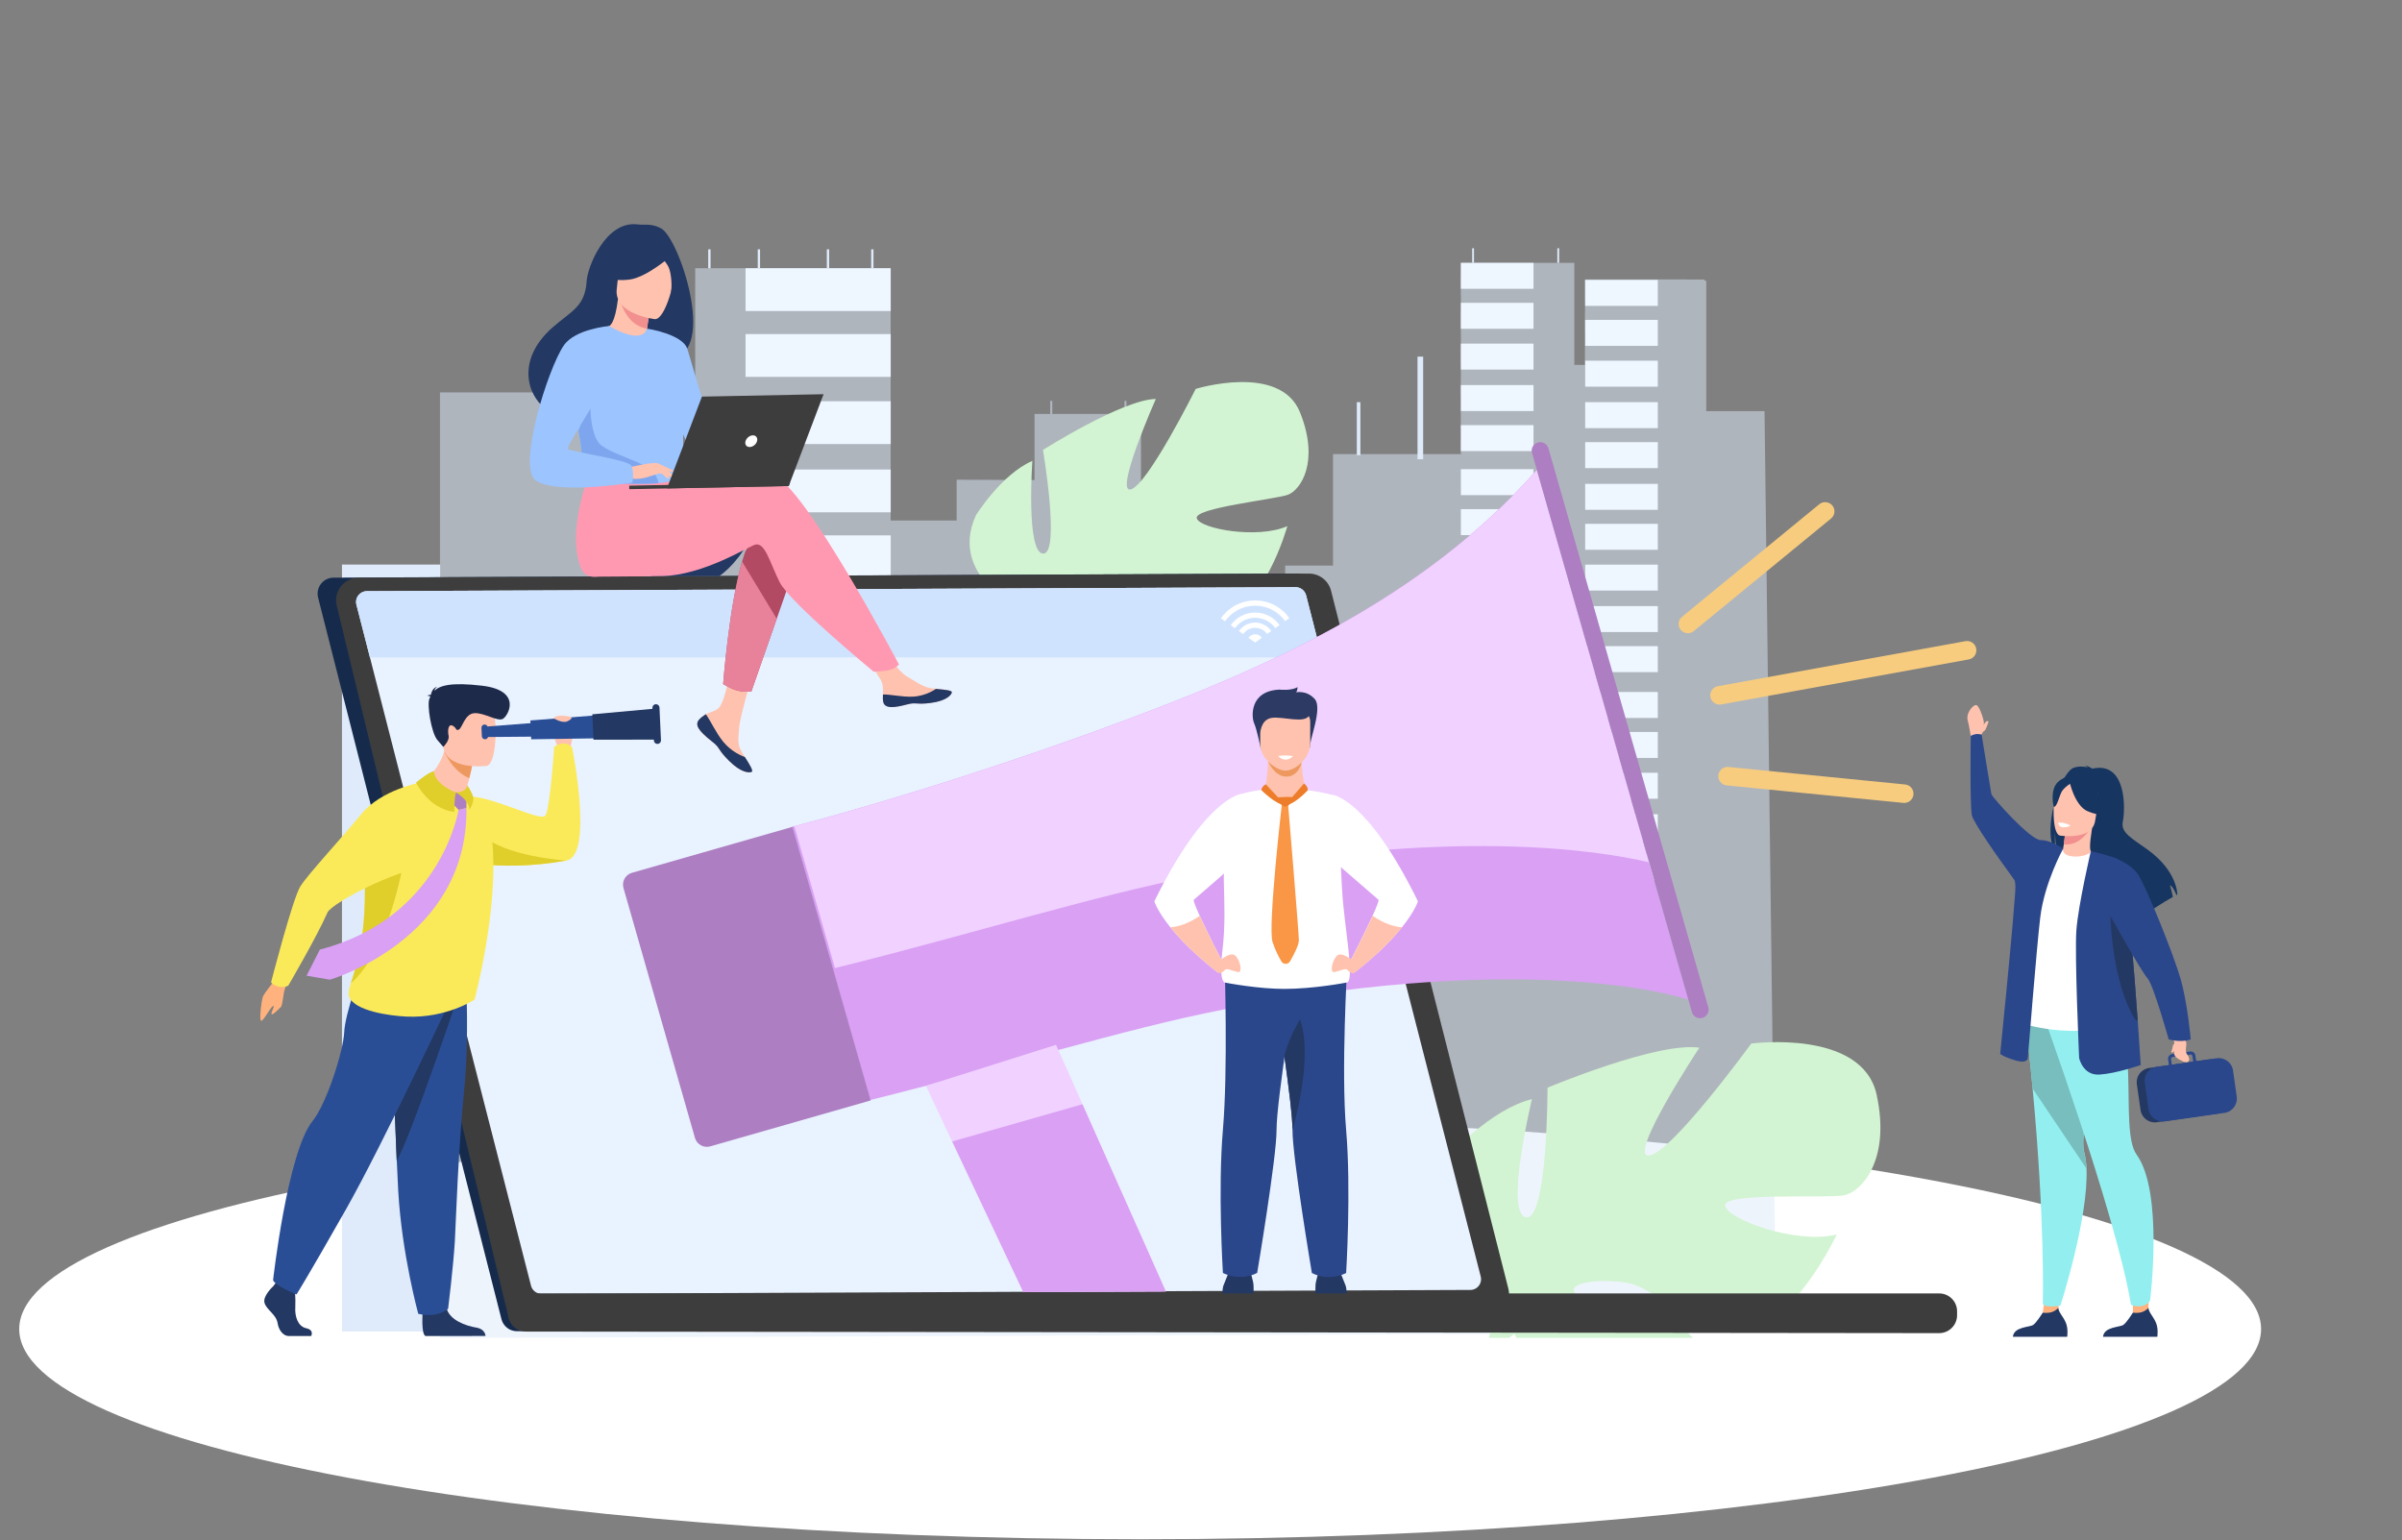 <svg xmlns="http://www.w3.org/2000/svg" width="750" height="481" viewBox="0 0 750 481" fill="none"><rect x="0" y="0" width="750" height="481" fill="#808080" stroke="none"/><path d="M356 480.663C549.3 480.663 706 451.279 706 415.033C706 378.786 549.3 349.403 356 349.403C162.7 349.403 6 378.786 6 415.033C6 451.279 162.7 480.663 356 480.663Z" fill="white"></path><g clip-path="url(#clip0)"><path opacity="0.5" d="M550.96 128.384H532.759V87.777C532.474 87.622 532.189 87.467 531.904 87.285H526.467V87.259H494.906V87.285H494.881V93.371H494.906V97.566H494.881V103.652H494.906V107.847H494.881V113.933H494.906V113.959L491.567 113.933V82.08H456.148V86.12H456.122V92.206H456.148V97.566H456.122V103.652H456.148V107.847H456.122V113.933H456.148V117.818H456.122V123.903H456.148V127.788H456.122V133.874H456.148V137.525H456.122V141.384H456.148V141.798H416.225V176.629H401.286V185.408H385.208V170.284H356.262V129.264H351.731V125.172H351.084V129.264H347.33H328.559V125.172H327.912V129.264H323.019V149.904L298.707 149.8V162.541H278.098V83.763H217.074V168.161H198.433V122.531H137.383V417.806L554.584 416.226L550.96 128.384Z" fill="#DFEBFA"></path><path d="M137.434 176.292V203.95V245.126V415.785H106.779V245.126V203.95V176.292H137.434Z" fill="#DFEBFA"></path><path d="M278.124 83.763H232.789V97.126H278.124V83.763Z" fill="#EEF6FF"></path><path d="M278.124 104.325H232.789V117.688H278.124V104.325Z" fill="#EEF6FF"></path><path d="M278.124 125.302H232.789V138.664H278.124V125.302Z" fill="#EEF6FF"></path><path d="M278.124 146.615H232.789V159.977H278.124V146.615Z" fill="#EEF6FF"></path><path d="M278.124 167.177H232.789V180.539H278.124V167.177Z" fill="#EEF6FF"></path><path d="M478.827 82.08H456.146V90.186H478.827V82.08Z" fill="#EEF6FF"></path><path d="M478.827 94.562H456.146V102.668H478.827V94.562Z" fill="#EEF6FF"></path><path d="M478.827 107.303H456.146V115.409H478.827V107.303Z" fill="#EEF6FF"></path><path d="M478.827 120.252H456.146V128.358H478.827V120.252Z" fill="#EEF6FF"></path><path d="M478.827 132.76H456.146V140.865H478.827V132.76Z" fill="#EEF6FF"></path><path d="M478.827 146.511H456.146V154.617H478.827V146.511Z" fill="#EEF6FF"></path><path d="M478.827 158.993H456.146V167.099H478.827V158.993Z" fill="#EEF6FF"></path><path d="M478.827 171.734H456.146V179.84H478.827V171.734Z" fill="#EEF6FF"></path><path d="M478.827 184.683H456.146V192.789H478.827V184.683Z" fill="#EEF6FF"></path><path d="M478.827 197.165H456.146V205.271H478.827V197.165Z" fill="#EEF6FF"></path><path d="M517.637 87.415H494.957V95.52H517.637V87.415Z" fill="#EEF6FF"></path><path d="M517.637 99.897H494.957V108.003H517.637V99.897Z" fill="#EEF6FF"></path><path d="M517.637 112.638H494.957V120.744H517.637V112.638Z" fill="#EEF6FF"></path><path d="M517.637 125.587H494.957V133.692H517.637V125.587Z" fill="#EEF6FF"></path><path d="M517.637 138.069H494.957V146.175H517.637V138.069Z" fill="#EEF6FF"></path><path d="M517.637 151.095H494.957V159.2H517.637V151.095Z" fill="#EEF6FF"></path><path d="M517.637 163.577H494.957V171.683H517.637V163.577Z" fill="#EEF6FF"></path><path d="M517.637 176.318H494.957V184.424H517.637V176.318Z" fill="#EEF6FF"></path><path d="M517.637 189.267H494.957V197.372H517.637V189.267Z" fill="#EEF6FF"></path><path d="M517.637 201.774H494.957V209.88H517.637V201.774Z" fill="#EEF6FF"></path><path d="M517.637 216.095H494.957V224.201H517.637V216.095Z" fill="#EEF6FF"></path><path d="M517.637 228.578H494.957V236.684H517.637V228.578Z" fill="#EEF6FF"></path><path d="M517.637 241.319H494.957V249.425H517.637V241.319Z" fill="#EEF6FF"></path><path d="M517.637 254.267H494.957V262.373H517.637V254.267Z" fill="#EEF6FF"></path><path d="M517.637 266.75H494.957V274.855H517.637V266.75Z" fill="#EEF6FF"></path><path d="M424.768 125.586H423.654V142.134H424.768V125.586Z" fill="#DFEBFA"></path><path d="M444.368 111.369H442.607V143.404H444.368V111.369Z" fill="#DFEBFA"></path><path d="M221.864 77.859H221.139V83.763H221.864V77.859Z" fill="#DFEBFA"></path><path d="M237.321 77.859H236.596V83.763H237.321V77.859Z" fill="#DFEBFA"></path><path d="M272.739 77.859H272.014V83.763H272.739V77.859Z" fill="#DFEBFA"></path><path d="M460.238 77.522H459.668V82.08H460.238V77.522Z" fill="#DFEBFA"></path><path d="M486.827 77.522H486.258V82.08H486.827V77.522Z" fill="#DFEBFA"></path><path d="M258.887 77.859H258.162V83.763H258.887V77.859Z" fill="#DFEBFA"></path><path d="M405.918 128.772C399.73 113.311 373.348 121.443 373.348 121.443C373.348 121.443 358.305 151.535 353.075 152.83C347.82 154.125 360.894 124.577 360.894 124.577C350.46 124.784 325.657 140.503 325.657 140.503C325.657 140.503 331.146 172.926 325.735 172.874C320.324 172.822 322.343 143.921 322.343 143.921C312.712 148.091 304.763 160.832 304.763 160.832C295.339 181.161 321.929 192.219 321.929 192.219C321.929 192.219 323.586 203.484 318.123 217.287C318.123 217.287 316.828 219.877 315.689 224.124L318.408 223.813C318.537 223.062 318.719 222.311 318.9 221.612V221.586C319.029 221.146 319.236 220.524 319.495 219.747C320.142 218.012 320.557 216.743 320.816 215.837C322.706 210.424 325.528 203.354 327.754 201.671C327.754 201.671 327.392 201.283 327.029 200.48C327.262 200.868 327.495 201.257 327.754 201.671C333.58 211.123 357.062 210.036 369.749 205.866C382.409 201.671 376.325 198.693 368.636 193.565C360.946 188.438 346.499 191.727 341.891 189.888C337.282 188.075 343.34 184.994 352.066 184.657C360.791 184.32 366.124 192.452 380.26 192.141C394.397 191.83 401.957 164.302 401.957 164.302C392.662 168.42 374.72 165.131 373.684 161.868C372.623 158.605 398.28 155.937 402.164 154.487C406.073 153.037 412.132 144.232 405.918 128.772Z" fill="#D2F4D2"></path><path d="M585.963 341.876C581.484 321.236 546.816 325.872 546.816 325.872C546.816 325.872 521.702 360.34 514.867 360.832C508.032 361.35 530.609 327.167 530.609 327.167C517.534 325.224 483.203 339.649 483.203 339.649C483.203 339.649 483.229 381.317 476.471 380.126C469.714 378.934 478.335 343.223 478.335 343.223C465.416 346.408 452.781 360.651 452.781 360.651C436.703 384.088 467.617 403.51 467.617 403.51C467.617 403.51 467.513 408.457 465.468 415.785C465.287 416.433 465.105 417.08 464.872 417.779H471.267C471.837 417.21 472.406 416.795 472.898 416.536C473.08 416.951 473.261 417.365 473.494 417.779H528.667C527.994 417.132 527.269 416.485 526.518 415.785C526.233 415.526 525.974 415.267 525.689 415.009C517.171 406.981 498.401 408.042 493.041 404.805C487.682 401.568 495.889 399.004 506.867 400.403C517.845 401.801 522.816 413.118 540.525 415.708C540.784 415.759 541.068 415.785 541.327 415.811C542.156 415.889 542.958 415.889 543.787 415.811C560.072 414.361 573.509 385.486 573.509 385.486C561.004 388.672 539.308 380.773 538.661 376.5C538.013 372.201 570.662 374.299 575.814 373.263C581.018 372.253 590.442 362.516 585.963 341.876ZM472.898 416.536C472.873 416.485 472.717 416.252 472.536 415.811C472.432 415.578 472.329 415.267 472.225 414.931C472.355 415.216 472.458 415.526 472.588 415.811C472.691 416.044 472.795 416.277 472.898 416.536Z" fill="#D2F4D2"></path><path d="M461.662 411.253L161.486 415.708C159.156 415.733 157.136 414.18 156.567 411.927L99.323 186.625C98.52 183.465 100.902 180.384 104.164 180.384L405.143 179.089C407.447 179.089 409.441 180.643 410.01 182.87L466.452 405.012C467.228 408.146 464.898 411.202 461.662 411.253Z" fill="#162B4C"></path><path d="M464.122 411.202L167.441 412.471C164.179 412.497 159.596 414.569 158.794 411.409L105.174 189.215C104.035 184.735 107.401 180.384 112.009 180.384L408.69 179.115C411.952 179.089 414.8 181.316 415.603 184.45L470.957 402.371C472.096 406.825 468.731 411.176 464.122 411.202Z" fill="#3D3D3D"></path><path d="M459.125 402.811L346.061 403.277L298.448 403.485L169.072 404.028C167.545 404.028 166.198 402.993 165.81 401.516L115.505 205.271L111.284 188.8C110.741 186.677 112.346 184.631 114.521 184.605L398.877 183.388L404.547 183.362C406.075 183.362 407.421 184.398 407.81 185.874L412.781 205.245L425.597 255.277L436.988 299.716L462.335 398.59C462.905 400.74 461.3 402.811 459.125 402.811Z" fill="#E9F2FF"></path><path d="M412.781 205.271H115.505L111.284 188.8C110.741 186.677 112.346 184.631 114.521 184.605L398.877 183.388L404.547 183.362C406.075 183.362 407.421 184.398 407.81 185.874L412.781 205.271Z" fill="#CFE3FF"></path><path d="M692.113 347.781L673.42 350.448C670.986 350.785 668.708 349.075 668.371 346.667L667.206 338.561C666.87 336.127 668.579 333.848 670.986 333.511L689.679 330.844C692.113 330.507 694.392 332.217 694.728 334.625L695.893 342.731C696.256 345.165 694.547 347.444 692.113 347.781Z" fill="#233862"></path><path d="M669.692 338.199L670.857 346.382C671.09 347.962 672.126 349.257 673.498 349.852C673.964 350.059 674.456 350.189 674.948 350.215C675.258 350.241 675.595 350.241 675.931 350.189L694.599 347.522C697.032 347.185 698.741 344.88 698.404 342.446L697.239 334.262C696.903 331.828 694.599 330.119 692.165 330.456L685.744 331.362L685.485 329.601C685.381 328.798 684.631 328.228 683.802 328.358L683.103 328.462L679.194 329.031L678.236 329.161C677.847 329.213 677.511 329.42 677.252 329.73C677.019 330.041 676.915 330.43 676.967 330.818L677.226 332.579L673.498 333.097C673.342 333.123 673.213 333.149 673.058 333.175C671.608 333.537 670.494 334.573 669.951 335.868C669.666 336.619 669.562 337.396 669.692 338.199ZM684.812 331.517L678.132 332.476L677.873 330.715C677.821 330.404 678.029 330.145 678.339 330.093L680.022 329.86L683.103 329.42L683.932 329.29C683.983 329.29 684.035 329.29 684.087 329.29C684.32 329.316 684.501 329.523 684.553 329.756L684.812 331.517Z" fill="#2B478B"></path><path d="M677.9 323.671C677.9 323.671 678.884 324.966 678.91 325.51C679.169 329.058 677.564 329.55 681.732 331.518C681.732 331.518 683.519 332.191 683.545 330.819C683.57 329.446 682.302 329.42 682.535 327.452C682.794 325.199 682.768 325.199 681.292 324.008L680.308 322.402L677.9 323.671Z" fill="#FFC2AE"></path><path d="M679.455 325.224C679.455 325.224 678.497 326.208 678.445 326.623C678.264 327.944 677.824 328.513 678.031 328.643C678.497 328.928 679.092 327.969 679.377 327.089C679.688 326.208 679.455 325.224 679.455 325.224Z" fill="#FFC2AE"></path><path d="M642.327 411.073L643.311 403.925L639.142 400.455L637.848 409.907L642.327 411.073Z" fill="#FFB27D"></path><path d="M628.502 417.443H645.46C645.46 417.443 645.874 414.854 644.968 412.885C644.114 410.995 642.793 409.83 642.69 408.405C641.602 409.519 640.282 410.218 637.823 409.907C637.512 410.399 635.881 412.989 634.871 413.714C633.784 414.517 628.839 414.232 628.502 417.443Z" fill="#233862"></path><path d="M631.918 314.736C633.031 323.671 633.937 332.061 634.662 339.908C638.598 381.68 637.847 407.214 637.847 407.214C637.847 407.214 638.132 407.965 640.591 407.991C641.963 407.991 643.336 407.706 643.336 407.706C643.336 407.706 652.164 380.437 651.491 364.899C651.413 363.034 651.18 361.325 650.792 359.875C648.669 351.924 658.637 321.547 647.815 310.256C636.967 298.914 631.4 310.645 631.918 314.736Z" fill="#93EFEF"></path><path d="M631.918 314.736C633.031 323.671 633.937 332.061 634.662 339.908L651.465 364.899C651.388 363.034 651.155 361.325 650.766 359.875C648.643 351.924 658.611 321.547 647.789 310.256C636.967 298.914 631.4 310.645 631.918 314.736Z" fill="#78BEBE"></path><path d="M618.559 229.614C618.559 229.614 618.973 227.568 619.439 226.014C619.646 225.315 618.222 220.809 617.238 220.239C616.255 219.695 613.691 222.725 614.416 225.056C614.779 226.247 615.4 230.158 615.4 230.158L618.559 229.614Z" fill="#FFC2AE"></path><path d="M618.559 229.614C618.559 229.614 619.102 228.423 619.568 228.241C620.06 228.06 620.578 226.118 620.915 225.341C620.915 225.341 620.578 224.849 619.983 225.496C619.62 225.885 618.792 227.05 618.792 227.05L618.559 229.614Z" fill="#FFC2AE"></path><path d="M670.755 408.923C670.988 406.644 671.066 400.61 671.066 400.61C671.066 400.61 664.93 398.642 665.163 399.989C666.276 406.592 665.965 409.881 665.965 409.881L668.451 411.357L670.755 408.923Z" fill="#FFB27D"></path><path d="M637.045 314.322C637.045 314.322 660.709 379.246 665.369 407.395C665.369 407.395 666.457 408.146 668.45 407.887C670.729 407.603 671.35 406.023 671.35 406.023C671.35 406.023 675.622 372.279 667.13 360.548C661.279 352.494 669.641 317.145 656.049 314.322C642.456 311.474 637.045 314.322 637.045 314.322Z" fill="#93EFEF"></path><path d="M641.058 264.548C641.161 264.833 641.291 265.092 641.42 265.351C641.627 265.74 641.86 266.076 642.119 266.413C642.015 266.076 641.912 265.688 641.834 265.196C641.808 264.989 641.757 264.756 641.731 264.497C641.601 263.357 641.549 261.829 641.679 259.835C641.679 260.327 641.679 262.373 642.067 264.471C642.093 264.678 642.145 264.859 642.197 265.066C642.352 265.714 642.533 266.361 642.792 266.931C642.844 267.034 642.896 267.138 642.948 267.268C644.527 268.692 646.417 270.841 648.333 273.327C649.653 275.037 651 276.901 652.268 278.766C652.76 279.491 653.226 280.216 653.692 280.915C653.899 281.226 654.081 281.511 654.262 281.821C654.495 282.184 654.728 282.547 654.935 282.909C655.556 283.919 656.126 284.903 656.644 285.81C656.773 286.017 656.877 286.224 656.98 286.431C658.586 289.357 659.543 291.688 659.31 292.595C659.31 292.595 659.414 292.517 659.595 292.387C659.647 292.361 659.699 292.31 659.776 292.258C660.424 291.792 661.718 290.911 663.349 289.824L663.453 289.487L664.256 286.949C664.437 287.519 664.307 288.529 664.204 289.228C666.767 287.493 669.951 285.369 672.851 283.505C675.026 282.106 676.994 280.889 678.444 280.086C678.237 278.792 677.563 276.513 677.537 276.409C678.392 276.772 679.194 278.558 679.557 279.491C679.661 279.439 679.738 279.413 679.842 279.361C679.842 279.361 679.997 272.136 670.547 265.299C665.602 261.726 662.081 260.016 662.832 256.52C663.582 253.024 664.204 237.59 653.304 240.024C653.304 240.024 651.75 239.04 651 239.04C651 239.04 651.595 239.247 651.854 239.61C650.663 239.351 648.954 239.195 647.401 239.791C646.546 240.128 645.614 241.189 644.708 242.717C644.656 242.821 644.605 242.925 644.527 243.028C644.139 243.701 643.75 244.478 643.388 245.281C642.74 246.705 642.171 248.337 641.679 250.046C641.524 250.616 641.368 251.16 641.239 251.729C641.239 251.755 641.213 251.781 641.213 251.807C640.125 256.417 639.789 261.285 641.058 264.548Z" fill="#163560"></path><path d="M643.283 267.501C643.257 267.501 646.339 269.754 648.953 269.443C651.413 269.158 653.433 266.31 653.381 266.284C652.397 265.947 652.319 264.523 653.225 258.593L652.759 258.618L644.914 259.007C644.914 259.007 644.733 261.441 644.397 263.694C644.138 265.585 643.749 267.372 643.283 267.501Z" fill="#FFC2AE"></path><path d="M644.914 258.981C644.914 258.981 644.733 261.415 644.396 263.668C648.668 264.186 651.516 260.612 652.759 258.593L644.914 258.981Z" fill="#F28F8F"></path><path d="M653.693 257.893C653.693 257.893 656.463 254.682 657.447 251.756C658.146 249.658 658.249 241.5 650.042 241.449C650.042 241.449 647.686 241.319 645.252 242.484C643.336 243.391 640.437 245.566 642.223 252.973L642.611 255.433L653.693 257.893Z" fill="#163560"></path><path d="M630.287 319.32C630.287 319.32 644.216 323.956 657.032 320.848C657.187 320.822 664.514 314.322 664.514 314.322C664.333 313.83 662.987 305.802 662.806 305.336C660.527 299.458 656.385 267.579 652.89 266.025C652.009 266.983 649.472 267.656 647.297 267.449C644.786 267.216 643.957 266.154 644.164 264.989C641.394 266.284 639.271 267.501 639.271 267.501C636.786 271.308 630.287 319.32 630.287 319.32Z" fill="white"></path><path d="M643.181 260.923C643.181 260.923 653.253 262.58 654.185 256.313C655.117 250.046 657.059 246.006 650.664 244.686C644.269 243.365 642.664 245.566 641.835 247.586C641.033 249.58 640.592 260.327 643.181 260.923Z" fill="#FFC2AE"></path><path d="M646.105 243.831C646.105 243.831 647.762 251.626 651.853 253.335C655.944 255.07 657.938 254.19 657.938 254.19C657.938 254.19 655.064 251.108 655.064 246.499C655.064 246.499 648.72 240.62 646.105 243.831Z" fill="#163560"></path><path d="M646.702 244.53C646.702 244.53 644.398 245.877 643.647 247.405C642.896 248.933 642.197 252.196 641.239 251.937C641.239 251.937 639.893 246.602 642.663 244.116C645.615 241.474 646.702 244.53 646.702 244.53Z" fill="#163560"></path><path d="M615.348 229.769C615.762 229.614 616.358 229.277 617.16 229.225C617.859 229.174 618.74 229.381 618.74 229.381C618.74 229.381 621.588 247.042 621.795 247.975C622.002 248.907 633.989 262.399 637.2 262.347C640.125 262.296 643.569 264.549 644.216 264.989C644.216 264.989 638.365 275.529 637.044 286.509C635.931 295.754 633.187 330.197 633.187 330.197C633.187 330.197 633.394 332.294 629.458 331.181C625.523 330.041 624.539 329.109 624.539 329.109C624.539 329.109 628.138 293.527 628.915 282.443C629.018 280.967 629.665 275.788 628.941 274.752C623.97 267.941 616.125 256.883 615.685 254.526C615.037 251.082 615.348 229.769 615.348 229.769Z" fill="#2B478B"></path><path d="M656.645 417.443H673.603C673.603 417.443 674.017 414.854 673.111 412.885C672.257 410.995 670.936 409.83 670.833 408.405C669.745 409.519 668.425 410.218 665.965 409.907C665.654 410.399 664.023 412.989 663.014 413.714C661.926 414.517 656.981 414.232 656.645 417.443Z" fill="#233862"></path><path d="M649.187 330.378C649.187 330.378 650.327 335.92 655.582 335.557C660.838 335.22 668.424 332.579 668.424 332.579C668.424 332.579 668.062 326.804 667.492 318.75C666.948 310.903 666.172 300.907 665.317 291.895C664.152 279.594 662.832 269.106 661.667 268.562C657.938 266.775 652.838 265.817 652.838 265.817C652.838 265.817 648.98 282.262 648.333 290.393C647.738 297.955 649.187 330.378 649.187 330.378Z" fill="#2B478B"></path><path d="M646.495 257.815C646.495 257.815 645.278 258.54 643.828 258.307C642.844 258.152 642.611 256.987 642.611 256.987C642.611 256.987 643.31 256.779 644.398 256.987C645.485 257.22 646.495 257.815 646.495 257.815Z" fill="white"></path><path d="M658.949 285.136C658.949 285.136 659.027 303.161 665.292 315.954C666.276 317.974 667.001 318.776 667.467 318.725C666.924 310.878 666.147 300.882 665.292 291.87L658.949 285.136Z" fill="#233862"></path><path d="M659.079 267.475C659.079 267.475 664.852 269.184 667.467 272.913C670.082 276.643 678.548 297.723 680.801 305.44C683.053 313.157 684.037 324.577 684.037 324.577C684.037 324.577 681.293 325.691 677.15 324.577C677.15 324.577 672.335 307.356 670.496 305.44C668.658 303.523 657.939 284.256 657.939 284.256L659.079 267.475Z" fill="#2B478B"></path><path d="M527.14 312.147C527.14 312.147 480.744 296.039 381.842 315.281C351.239 321.237 312.973 333.279 271.703 343.508L247.314 258.178C247.547 258.126 247.78 258.049 248.014 257.997C260.493 254.786 302.228 243.158 350.592 225.16C394.244 208.923 443.565 187.739 479.838 146.744L514.868 269.288L527.14 312.147Z" fill="#D9A0F4"></path><path d="M514.894 269.288C499.256 265.584 452.912 258.126 372.832 273.612C341.66 279.646 302.72 291.921 260.7 302.306L248.039 258.023C260.518 254.811 302.254 243.184 350.618 225.185C394.269 208.948 443.591 187.765 479.864 146.77L514.894 269.288Z" fill="#F0D1FF"></path><path d="M531.568 317.87C530.144 318.285 528.668 317.456 528.28 316.031L478.363 141.461C477.948 140.037 478.777 138.561 480.201 138.172C481.625 137.758 483.101 138.587 483.489 140.011L533.406 314.581C533.795 315.98 532.966 317.456 531.568 317.87Z" fill="#AD7EC2"></path><path d="M221.735 357.984L271.859 343.638L247.444 258.204L197.32 272.551C195.274 273.121 194.083 275.27 194.679 277.316L216.997 355.343C217.566 357.363 219.689 358.554 221.735 357.984Z" fill="#AD7EC2"></path><path d="M364.031 403.304L319.524 403.485L297.31 356.457L289.129 339.08L329.725 326.261L330.45 327.892L337.985 344.829L364.031 403.304Z" fill="#F0D1FF"></path><path d="M364.029 403.304L319.523 403.485L297.309 356.456L337.983 344.829L364.029 403.304Z" fill="#D9A0F4"></path><path d="M572.137 157.854C573.147 159.071 572.966 160.91 571.723 161.92L528.848 197.087C527.631 198.097 525.793 197.916 524.783 196.673C523.773 195.456 523.955 193.617 525.197 192.607L568.072 157.44C569.289 156.455 571.127 156.637 572.137 157.854Z" fill="#F7CC7F"></path><path d="M597.458 248.13C597.303 249.71 595.879 250.875 594.299 250.72L539.126 245.256C537.547 245.1 536.382 243.676 536.537 242.096C536.693 240.517 538.117 239.351 539.696 239.507L594.869 244.971C596.448 245.126 597.613 246.551 597.458 248.13Z" fill="#F7CC7F"></path><path d="M617.056 202.552C617.341 204.106 616.306 205.634 614.726 205.918L537.417 219.98C535.863 220.265 534.336 219.229 534.051 217.65C533.766 216.096 534.802 214.568 536.381 214.283L613.691 200.221C615.27 199.936 616.772 200.972 617.056 202.552Z" fill="#F7CC7F"></path><path d="M381.607 405.323C381.607 405.323 381.607 402.319 382.048 401.335C382.488 400.325 384.041 396.285 384.041 396.285H390.177C390.177 396.285 391.316 399.988 391.394 401.205C391.472 402.422 391.394 405.349 391.394 405.349H381.607V405.323Z" fill="#233862"></path><path d="M420.548 405.323C420.548 405.323 420.548 402.319 420.108 401.335C419.667 400.325 418.114 396.285 418.114 396.285H411.978C411.978 396.285 410.839 399.988 410.761 401.205C410.683 402.422 410.761 405.349 410.761 405.349H420.548V405.323Z" fill="#233862"></path><path d="M395.977 236.864C395.977 236.864 395.77 243.546 394.916 246.55L388.158 251.263L413.634 255.07L407.55 246.679C407.55 246.679 405.712 237.719 406.67 234.404C407.628 231.089 395.977 236.864 395.977 236.864Z" fill="#FFC2AE"></path><path d="M395.951 237.771C395.951 237.771 397.971 242.614 401.751 242.51C405.557 242.407 406.411 238.108 406.411 238.108L395.951 237.771Z" fill="#ED985F"></path><path d="M393.674 233.86C393.674 233.86 392.457 227.749 391.602 225.884C390.748 224.02 390.023 215.759 399.525 215.344C399.525 215.344 403.149 215.785 405.143 214.567C405.143 214.567 405.143 215.785 404.651 216.199C404.651 216.199 407.939 215.422 410.502 218.271C413.066 221.119 408.794 231.09 409.001 233.446L393.674 233.86Z" fill="#2C3A64"></path><path d="M401.311 240.645C398.567 240.594 393.492 236.942 393.492 232.41V225.34C393.492 223.683 394.657 222.336 396.055 222.336H406.541C407.965 222.336 409.104 223.683 409.104 225.34V232.022C409.13 236.761 404.47 240.697 401.311 240.645Z" fill="#FFC2AE"></path><path d="M393.519 229.095C393.519 229.095 393.545 224.848 396.91 224.201C400.276 223.553 407.81 226.273 408.872 223.165C409.933 220.057 394.296 220.109 393.519 222.103C392.716 224.071 393.519 229.095 393.519 229.095Z" fill="#2C3A64"></path><path d="M382.386 301.373C382.386 301.373 383.448 334.133 381.842 352.804C380.237 371.476 381.842 397.502 381.842 397.502C381.842 397.502 386.969 400.325 392.535 397.502C392.535 397.502 398.619 361.402 398.594 352.804C398.542 343.663 405.222 302.798 405.222 302.798L382.386 301.373Z" fill="#2B478B"></path><path d="M420.315 397.528C420.315 397.528 415.188 400.351 409.622 397.528C409.622 397.528 403.538 361.428 403.564 352.83C403.589 348.972 402.398 339.442 401.026 329.73C399.162 316.445 396.936 302.824 396.936 302.824L420.677 301.347C420.677 301.347 418.709 334.159 420.315 352.856C421.92 371.502 420.315 397.528 420.315 397.528Z" fill="#2B478B"></path><path d="M420.392 306.837C420.392 306.837 410.269 308.805 401.026 308.805C396.987 308.805 392.611 308.365 389.142 307.899C385.284 307.381 382.514 306.837 382.514 306.837C382.514 306.837 380.468 307.019 381.685 296.893C382.617 289.202 382.307 282.235 382.125 275.088C382.1 274.285 382.125 273.353 382.177 272.291C382.566 263.952 385.103 248.932 387.019 248.129C387.019 248.129 389.867 247.067 394.915 246.55C394.915 246.653 397.841 250.926 401.336 251.418C403.485 250.564 405.194 249.838 407.55 246.679C410.553 247.016 413.816 247.611 417.311 248.57C417.311 248.57 417.673 250.149 419.046 277.755C419.589 288.684 423.317 306.863 420.392 306.837Z" fill="white"></path><path d="M403.563 352.83C403.589 348.971 402.398 339.441 401.025 329.73C402.449 323.929 405.919 318.335 405.919 318.335C410.294 330.636 403.563 352.83 403.563 352.83Z" fill="#233862"></path><path d="M372.754 280.967C372.521 281.174 373.349 283.246 374.592 285.965C377.155 291.559 381.375 299.794 381.375 299.794C380.754 302.124 380.081 303.575 380.081 303.575C372.961 297.981 368.352 293.19 365.401 289.539C361.284 284.385 360.43 281.459 360.43 281.459C376.301 249.114 387.485 247.923 387.485 247.923L386.165 269.287C386.217 269.313 373.505 280.371 372.754 280.967Z" fill="white"></path><path d="M380.546 300.234C380.546 300.234 384.404 296.66 385.958 298.654C387.537 300.648 387.822 303.782 386.605 303.575C385.388 303.368 382.902 302.228 382.54 302.798C382.177 303.368 380.598 304.455 380.106 303.601C379.614 302.72 380.546 300.234 380.546 300.234Z" fill="#FFC2AE"></path><path d="M381.4 299.82C380.779 302.15 380.106 303.601 380.106 303.601C372.986 298.007 368.377 293.216 365.426 289.564C367.626 289.409 370.863 288.606 374.591 285.991C377.154 291.584 381.4 299.82 381.4 299.82Z" fill="#FFC2AE"></path><path d="M442.736 281.458C442.736 281.458 441.882 284.411 437.765 289.538C434.839 293.19 430.231 297.955 423.085 303.574C423.085 303.574 422.412 302.124 421.791 299.793C421.791 299.793 426.037 291.532 428.574 285.964C429.817 283.245 430.645 281.148 430.412 280.966C429.843 280.5 422.075 273.741 418.606 270.737C417.596 269.857 416.949 269.313 416.949 269.313L416.146 248.259C416.198 248.259 426.865 249.139 442.736 281.458Z" fill="white"></path><path d="M422.644 300.234C422.644 300.234 418.787 296.66 417.233 298.654C415.654 300.648 415.369 303.782 416.586 303.575C417.803 303.368 420.288 302.228 420.651 302.798C421.013 303.368 422.593 304.455 423.085 303.601C423.576 302.72 422.644 300.234 422.644 300.234Z" fill="#FFC2AE"></path><path d="M421.816 299.82C422.438 302.15 423.111 303.601 423.111 303.601C430.231 298.007 434.839 293.216 437.791 289.564C435.59 289.409 432.354 288.606 428.626 285.991C426.037 291.584 421.816 299.82 421.816 299.82Z" fill="#FFC2AE"></path><path d="M395.253 244.918C395.253 244.918 394.113 245.384 393.803 246.679C393.803 246.679 398.334 251.341 401.311 251.418L395.253 244.918Z" fill="#ED7D2B"></path><path d="M401.311 251.393L407.162 244.659C407.162 244.659 408.379 245.462 408.353 246.757C408.379 246.783 403.848 251.574 401.311 251.393Z" fill="#ED7D2B"></path><path d="M400.276 250.901C400.276 250.901 395.797 289.513 397.351 294.2C398.153 296.634 399.215 298.706 400.069 300.182C400.691 301.244 402.192 301.244 402.814 300.182C404.005 298.11 405.558 295.132 405.558 293.63C405.558 291.17 402.166 250.875 402.166 250.875L400.276 250.901Z" fill="#F99746"></path><path d="M399.084 249.01C399.084 249.01 401.777 248.751 403.434 248.906C403.771 248.932 403.952 249.295 403.771 249.58C403.305 250.408 402.372 251.859 401.389 251.859C400.016 251.859 397.868 249.114 399.084 249.01Z" fill="#ED7D2B"></path><path d="M399.137 236.088C399.137 236.088 399.991 237.253 401.493 237.201C402.994 237.15 403.693 236.088 403.693 236.088C403.693 236.088 401.156 235.673 399.137 236.088Z" fill="white"></path><path d="M393.983 199.133L391.912 200.635L389.814 199.159C390.28 198.512 391.057 198.071 391.912 198.071C392.766 198.071 393.517 198.486 393.983 199.133Z" fill="white"></path><path d="M391.912 194.42C389.815 194.42 387.977 195.456 386.838 197.061L388.158 197.994C388.987 196.828 390.359 196.051 391.912 196.051C393.44 196.051 394.812 196.802 395.641 197.968L396.961 197.036C395.822 195.456 393.984 194.42 391.912 194.42Z" fill="white"></path><path d="M391.912 187.505C387.485 187.505 383.575 189.707 381.193 193.073L382.514 194.005C384.585 191.053 388.028 189.137 391.912 189.137C395.77 189.137 399.161 191.027 401.259 193.954L402.579 193.021C400.197 189.655 396.288 187.505 391.912 187.505Z" fill="white"></path><path d="M391.911 191.287C388.753 191.287 385.956 192.84 384.273 195.249L385.594 196.181C386.992 194.213 389.322 192.918 391.911 192.918C394.5 192.918 396.779 194.187 398.203 196.129L399.523 195.197C397.814 192.815 395.018 191.287 391.911 191.287Z" fill="white"></path><path d="M174.379 233.602C174.379 233.602 171.298 228.112 174.379 226.998C177.46 225.885 178.858 226.921 179.014 228.164C179.169 229.407 177.848 234.353 177.848 234.353L174.379 233.602Z" fill="#FFC2AE"></path><path d="M176.864 268.718C171.22 269.728 166.068 270.194 161.382 270.298C156.954 270.401 152.967 270.168 149.472 269.754C148.54 269.65 147.634 269.521 146.779 269.391C137.666 268.019 132.617 265.558 132.617 265.558C132.617 265.558 140.954 248.104 147.686 248.777C155.582 249.554 168.968 256.65 170.288 254.656C171.79 252.429 173.032 233.213 173.032 233.213C176.528 230.805 178.625 233.343 178.625 233.343C178.625 233.343 185.46 267.164 176.864 268.718Z" fill="#FAEA59"></path><path d="M176.864 268.718C171.22 269.728 166.068 270.194 161.382 270.298C156.954 270.401 152.967 270.168 149.472 269.754C147.375 263.072 145.873 256.236 150.093 260.353C157.55 267.63 176.864 268.718 176.864 268.718Z" fill="#E0CE2A"></path><path d="M131.996 409.544C131.996 409.544 131.401 416.485 132.851 417.21L151.595 417.184C151.595 417.184 151.595 415.008 148.592 414.542C145.589 414.05 140.281 412.289 139.401 408.379C138.495 404.417 131.996 409.544 131.996 409.544Z" fill="#233862"></path><path d="M145.771 325.639C145.667 330.171 145.46 334.858 145.046 339.053C143.027 358.994 142.302 383.104 142.017 387.739C141.525 395.793 139.92 408.69 139.92 408.69C139.92 408.69 136.761 411.694 130.599 410.269C130.599 410.269 125.499 391.701 124.359 372.175C124.334 371.865 124.334 371.528 124.308 371.217C124.178 368.627 124.049 365.675 123.893 362.49C122.961 341.151 121.926 309.453 121.926 309.453L145.46 303.937C145.46 303.911 146.004 314.322 145.771 325.639Z" fill="#2A4E96"></path><path d="M123.866 362.464C122.934 341.125 121.898 309.427 121.898 309.427L145.433 303.911C145.459 303.911 128.423 354.876 123.866 362.464Z" fill="#233862"></path><path d="M86.17 305.698C86.17 305.698 82.338 310.204 82.001 311.447C81.665 312.69 81.044 317.196 81.38 318.543C81.717 319.89 84.254 314.762 85.186 314.218C86.118 313.674 84.487 316.264 84.798 316.678C85.108 317.119 86.947 315.176 87.646 314.503C88.371 313.856 88.293 310.308 89.147 308.236C90.002 306.164 86.17 305.698 86.17 305.698Z" fill="#FFB27D"></path><path d="M85.29 401.672C85.29 401.672 81.95 404.727 82.597 406.877C83.244 409.052 86.248 410.477 86.662 413.118C87.076 415.759 88.707 417.21 90.157 417.21C91.633 417.21 97.147 417.21 97.147 417.21C97.147 417.21 98.235 415.345 95.62 414.775C93.005 414.206 92.021 411.098 92.202 408.224C92.358 405.349 91.969 401.49 91.969 401.49L86.429 400.196L85.29 401.672Z" fill="#233862"></path><path d="M141.731 309.92C141.731 309.92 119.698 357.052 107.97 377.743C96.241 398.435 92.591 404.21 92.591 404.21C92.591 404.21 85.885 401.568 85.264 399.756C85.264 399.756 89.743 359.823 97.588 350.086C102.015 344.596 107.245 328.073 107.478 322.298C107.711 316.523 112.863 302.746 112.863 302.746L141.731 309.92Z" fill="#2A4E96"></path><path d="M148.177 312.146C148.177 312.146 139.426 317.999 127.025 317.455C121.588 317.222 110.791 315.668 109.057 311.344C108.642 310.334 108.953 309.039 109.549 307.071C111.154 301.917 114.856 292.128 113.743 270.401C113.639 268.381 113.691 266.49 113.898 264.703C115.063 254.008 121.199 247.663 127.128 245.592C141.575 240.542 146.391 247.534 146.391 247.534C146.391 247.534 152.786 252.584 153.744 263.15C155.66 284.281 148.177 312.146 148.177 312.146Z" fill="#FAEA59"></path><path d="M131.348 244.375C131.348 244.375 137.976 248.415 145.173 247.275C145.173 247.275 146.597 246.913 145.898 245.255C146.338 243.909 146.287 244.038 146.545 243.028C147.167 240.723 147.374 239.403 147.374 239.403L143.283 235.104L139.426 231.012C138.338 240.775 131.348 244.375 131.348 244.375Z" fill="#FFC2AE"></path><path d="M138.779 234.689C138.779 234.689 141.006 240.62 146.521 243.002C147.142 240.698 147.556 238.289 147.556 238.289L143.258 235.078L138.779 234.689Z" fill="#ED985F"></path><path d="M151.931 239.169C151.931 239.169 139.271 240.749 138.39 232.98C137.51 225.211 135.258 220.161 143.31 218.814C151.362 217.468 153.277 220.265 154.209 222.803C155.142 225.315 155.193 238.548 151.931 239.169Z" fill="#FFC2AE"></path><path d="M134.378 217.546C134.274 217.416 134.015 217.287 133.42 217.235C133.42 217.235 133.912 216.95 134.533 216.976C134.689 216.173 135.18 214.749 136.579 214.438C136.579 214.438 135.802 214.801 135.672 215.681C137.355 214.076 140.876 212.988 150.508 214.127C163.168 215.604 158.689 223.58 157.006 224.486C155.323 225.392 151.284 222.57 148.203 222.699C145.122 222.829 144.372 227.231 143.31 227.801C142.249 228.371 142.689 227.309 141.317 226.61C139.944 225.91 139.711 228.241 140.074 229.769C140.41 231.297 138.417 233.239 138.417 233.239C138.417 233.239 138.417 233.239 136.553 231.064C134.689 228.889 133.187 219.902 134.145 218.038C134.223 217.882 134.3 217.727 134.378 217.546Z" fill="#1D2A49"></path><path d="M173.035 229.976L151.545 230.157L151.416 226.92L172.828 225.263L173.035 229.976Z" fill="#2A4E96"></path><path d="M189.268 230.52L165.862 230.856L165.604 224.978L188.931 223.165L189.268 230.52Z" fill="#2A4E96"></path><path d="M205.035 230.96L185.306 230.986L184.943 223.062L204.594 221.275L205.035 230.96Z" fill="#233862"></path><path d="M205.319 232.307C205.94 232.281 206.407 231.763 206.381 231.167L205.915 220.964C205.889 220.342 205.371 219.876 204.775 219.902C204.154 219.928 203.688 220.446 203.714 221.042L204.18 231.245C204.18 231.866 204.698 232.333 205.319 232.307Z" fill="#233862"></path><path d="M151.492 230.857C150.949 230.883 150.483 230.468 150.457 229.924L150.327 227.283C150.301 226.739 150.716 226.273 151.259 226.247C151.803 226.221 152.269 226.635 152.295 227.179L152.424 229.821C152.45 230.365 152.036 230.831 151.492 230.857Z" fill="#2A4E96"></path><path d="M109.549 307.071C111.154 301.918 114.856 292.129 113.743 270.401C113.64 268.381 113.691 266.491 113.898 264.704C118.662 264.29 125.912 269.443 125.912 269.443C125.912 269.443 121.433 296.738 109.549 307.071Z" fill="#E0CE2A"></path><path d="M131.349 244.375C131.349 244.375 119.155 246.472 112.786 254.241C106.417 262.01 96.19 272.965 93.782 276.797C91.374 280.63 84.643 306.734 84.643 306.734C84.643 306.734 85.083 307.563 86.947 308.055C88.707 308.521 90.002 307.796 90.002 307.796C90.002 307.796 98.908 292.568 102.248 284.955C103.646 281.795 127.699 269.287 136.735 270.582C140.282 271.074 131.349 244.375 131.349 244.375Z" fill="#FAEA59"></path><path d="M172.904 224.331C172.904 224.331 175.519 225.936 177.099 225.263C178.678 224.59 178.523 223.968 178.523 223.968C178.523 223.968 173.785 222.648 172.904 224.331Z" fill="#FFC2AE"></path><path d="M143.182 252.895C143.182 252.895 137.823 286.69 99.867 296.531L95.725 304.688L103 305.932C103 305.932 146.237 293.397 145.642 252.299L143.182 252.895Z" fill="#D9A0F4"></path><path d="M142.352 247.482L140.592 247.664V250.202L143.181 252.895L145.64 252.273V248.751L143.854 247.482H142.352Z" fill="#AD7EC2"></path><path d="M135.467 240.775C135.467 240.775 133.758 241.164 129.9 244.375C129.9 244.375 133.758 252.558 141.888 253.542C141.888 253.542 141.758 249.735 142.354 247.482C142.354 247.482 135.881 245.178 135.467 240.775Z" fill="#E0CE2A"></path><path d="M142.352 247.483C142.352 247.483 146.313 249.58 146.624 252.869C146.624 252.869 148.151 250.461 147.711 248.803C147.271 247.146 145.899 245.229 145.899 245.229C145.899 245.229 146.028 247.249 142.352 247.483Z" fill="#E0CE2A"></path><path d="M233.489 169.533C229.553 176.707 224.582 179.892 224.582 179.892L203.119 179.995C203.119 179.97 236.492 164.043 233.489 169.533Z" fill="#233862"></path><path d="M218.186 224.823C217.642 225.47 217.591 226.195 217.875 226.946C218.419 228.345 220.128 229.873 222.122 231.427C222.38 231.634 222.613 231.815 222.795 231.97C222.846 232.022 222.898 232.048 222.95 232.1C223.002 232.126 223.028 232.178 223.08 232.203C224.944 233.861 224.245 234.249 227.61 237.59C231.416 241.397 233.979 241.423 234.704 241.06C235.326 240.749 234.031 238.703 232.581 236.425C232.504 236.321 232.452 236.192 232.374 236.088C232.193 235.777 231.986 235.466 231.805 235.182C230.122 232.436 230.51 231.116 230.821 226.946C231.08 223.58 235.688 208.016 235.688 208.016L228.517 206.928C228.517 206.928 226.601 219.281 224.27 221.223C223.028 222.259 221.604 222.311 220.387 223.062C220.309 223.114 220.206 223.165 220.128 223.217C219.429 223.683 218.73 224.175 218.186 224.823Z" fill="#FFC2AE"></path><path d="M218.186 224.823C217.642 225.47 217.591 226.196 217.875 226.947C218.523 228.345 220.206 229.873 222.122 231.401C222.38 231.608 222.588 231.789 222.795 231.945C222.846 231.996 222.898 232.022 222.95 232.074C223.002 232.1 223.028 232.152 223.08 232.178C224.944 233.835 224.245 234.224 227.61 237.564C231.416 241.371 233.979 241.397 234.704 241.034C235.326 240.724 234.031 238.678 232.581 236.399C231.856 236.14 228.439 234.845 225.824 231.634C223.52 228.811 221.94 225.16 220.387 223.036C220.309 223.088 220.206 223.14 220.128 223.192C219.429 223.684 218.73 224.176 218.186 224.823Z" fill="#233862"></path><path d="M275.794 219.203C276.286 221.405 279.419 220.964 282.914 220.032C286.409 219.1 285.607 220.136 290.604 219.488C295.601 218.841 297.076 216.95 297.206 216.199C297.335 215.526 294.85 215.345 292.183 215.086C291.846 215.06 291.51 215.008 291.173 214.982C288.17 214.671 285.943 212.781 283.199 211.253C280.584 209.803 276.623 203.743 276.623 203.743L269.762 204.416C269.762 204.416 273.464 209.829 274.914 212.159C275.768 213.532 275.742 215.396 275.691 216.821C275.639 217.649 275.613 218.426 275.794 219.203Z" fill="#FFC2AE"></path><path d="M282.915 220.058C286.41 219.126 285.607 220.161 290.604 219.514C295.601 218.867 297.077 216.976 297.206 216.225C297.336 215.552 294.85 215.371 292.184 215.112L292.158 215.163C292.158 215.163 289.206 217.339 285.038 217.546C281.646 217.701 278.021 216.795 275.691 216.873C275.665 217.649 275.614 218.452 275.795 219.229C276.261 221.404 279.419 220.99 282.915 220.058Z" fill="#233862"></path><path d="M248.608 175.826L242.524 193.229L234.602 215.94C234.602 215.94 232.323 216.199 230.148 215.63C228.129 215.086 225.799 213.61 225.799 213.61C225.799 213.61 227.637 189.344 231.702 175.36C232.738 171.761 233.928 168.86 235.275 167.203C241.851 159.123 248.608 175.826 248.608 175.826Z" fill="#B34A63"></path><path d="M241.541 148.531C237.321 147.262 225.359 149.23 213.346 151.82L210.731 147.702L184.685 146.174C184.685 146.174 176.478 165.39 181.423 177.432C182.148 179.193 183.416 180.151 185.772 180.151L187.222 180.073C187.222 180.073 201.773 179.996 206.795 179.892C219.741 179.633 234.007 170.465 235.871 170.051C238.926 169.378 240.272 175.464 243.457 181.834C246.641 188.205 272.765 209.725 272.765 209.725C272.765 209.725 276.726 209.699 278.331 209.052C280.066 208.352 280.687 207.498 280.687 207.498C280.687 207.498 251.094 151.405 241.541 148.531Z" fill="#FF99B1"></path><path d="M206.485 71.359C204.517 70.245 202.601 70.116 201.462 70.167C200.633 70.219 199.805 70.141 198.976 70.064C189.086 68.924 183.442 83.375 183.183 87.725C182.691 95.753 178.497 97.048 172.62 102.176C160.865 112.457 164.594 124.059 171.222 128.28C175.183 130.818 182.044 128.073 182.044 128.073C182.147 128.15 200.737 117.196 209.902 111.913C223.754 109.634 212.129 74.57 206.485 71.359Z" fill="#233862"></path><path d="M202.057 107.692C202.108 107.718 197.526 109.375 194.419 108.08C191.493 106.863 189.215 102.15 189.266 102.15C190.587 102.072 192.011 100.881 192.969 93.319L193.538 93.5L203.04 96.712C203.04 96.712 202.419 99.742 202.031 102.642C201.668 105.05 201.513 107.355 202.057 107.692Z" fill="#FFC2AE"></path><path d="M203.016 96.686C203.016 96.686 202.394 99.716 202.006 102.616C196.569 101.762 194.342 96.401 193.514 93.475L203.016 96.686Z" fill="#F28F8F"></path><path d="M204.464 99.664C204.464 99.664 191.545 98.188 192.581 90.16C193.616 82.132 192.658 76.512 200.943 77.134C209.228 77.729 210.445 81.018 210.756 83.789C211.067 86.534 207.856 99.845 204.464 99.664Z" fill="#FFC2AE"></path><path d="M210.212 79.361C210.212 79.361 202.108 86.638 196.49 87.311C190.897 87.984 188.723 86.224 188.723 86.224C188.723 86.224 191.985 83.401 193.875 78.947C194.444 77.626 195.661 76.719 197.085 76.564C201.098 76.15 208.684 75.839 210.212 79.361Z" fill="#233862"></path><path d="M205.035 78.843C205.035 78.843 207.857 81.459 208.763 83.427C209.644 85.317 209.98 89.875 209.359 91.714C209.359 91.714 213.501 83.271 210.99 79.257C208.297 74.984 205.035 78.843 205.035 78.843Z" fill="#233862"></path><path d="M213.268 126.467C213.398 152.571 213.579 147.106 210.757 149.644C210.084 150.266 208.142 150.654 205.605 150.861C197.605 151.561 183.52 150.499 182.951 149.049C181.009 143.973 182.277 142.341 180.569 134.546C180.387 133.718 180.18 132.811 179.921 131.853C178.523 126.493 177.255 124.68 181.63 115.953C185.617 108.028 189.76 101.606 190.174 101.813C201.203 108.08 201.98 102.616 201.98 102.616C201.98 102.616 213.217 113.725 213.268 126.467Z" fill="#9CC4FF"></path><path d="M242.524 193.229L234.602 215.94C234.602 215.94 232.323 216.199 230.148 215.629C228.129 215.086 225.799 213.609 225.799 213.609C225.799 213.609 227.637 189.344 231.702 175.36L242.524 193.229Z" fill="#E8829B"></path><path d="M202.006 102.616C202.006 102.616 213.268 104.3 214.666 109.09C216.09 113.881 224.375 142.135 224.375 142.135C224.375 142.135 218.705 143.274 216.013 140.684C213.32 138.095 206.355 116.419 206.355 116.419L202.006 102.616Z" fill="#9CC4FF"></path><path d="M205.63 150.888C197.63 151.587 183.545 150.525 182.976 149.075C181.034 143.999 182.303 142.368 180.594 134.573L184.244 123.619C184.244 123.619 183.856 135.738 187.481 138.846C191.105 141.954 202.212 144.699 203.999 147.34C204.879 148.583 205.449 149.852 205.63 150.888Z" fill="#7DA6EF"></path><path d="M196.361 145.967C196.361 145.967 204.232 144.051 205.501 144.724C206.795 145.398 209.954 147.884 210.368 148.764C210.782 149.645 207.52 148.143 206.459 147.884C205.786 147.702 203.999 148.376 203.119 148.686C199.416 150.007 197.112 149.412 197.112 149.412L196.361 145.967Z" fill="#FFC2AE"></path><path d="M190.199 101.813C190.199 101.813 179.61 102.668 176.037 107.873C171.014 115.176 161.383 146.097 167.338 150.085C174.043 154.565 197.448 150.706 197.448 150.706C197.448 150.706 198.147 147.029 197.034 145.294C195.921 143.559 178.186 141.047 177.357 140.244C176.529 139.441 187.247 124.136 187.196 121.676C187.144 119.216 190.199 101.813 190.199 101.813Z" fill="#9CC4FF"></path><path d="M205.941 146.926C205.941 146.926 207.65 149.023 208.194 149.282C208.738 149.515 209.1 149.463 209.1 149.463L207.935 147.469L205.941 146.926Z" fill="#FFC2AE"></path><path d="M205.502 144.724L210.369 146.977C210.369 146.977 210.162 147.314 209.567 147.288C208.971 147.262 207.47 146.744 207.47 146.744L205.502 144.724Z" fill="#FFC2AE"></path><path d="M208.244 152.519L246.277 151.768L257.152 123.101L219.17 123.852L208.244 152.519Z" fill="#3D3D3D"></path><path d="M246.693 150.655L196.465 151.665L196.491 152.752L246.278 151.768L246.693 150.655Z" fill="#3D3D3D"></path><path d="M236.388 137.732C236.647 136.722 236.052 135.92 235.068 135.945C234.058 135.971 233.048 136.8 232.764 137.81C232.505 138.82 233.1 139.623 234.084 139.597C235.094 139.571 236.129 138.742 236.388 137.732Z" fill="white"></path><path d="M164.36 403.899H605.485C608.566 403.899 611.077 406.385 611.077 409.492V410.71C611.077 413.791 608.566 416.303 605.485 416.303L164.231 415.811C160.736 415.811 158.121 412.652 158.742 409.208L158.872 408.482C159.363 405.815 161.694 403.899 164.36 403.899Z" fill="#3D3D3D"></path></g><defs><clipPath id="clip0"><rect width="749.482" height="417.611" fill="white" transform="translate(0.027 0.043)"></rect></clipPath></defs></svg>